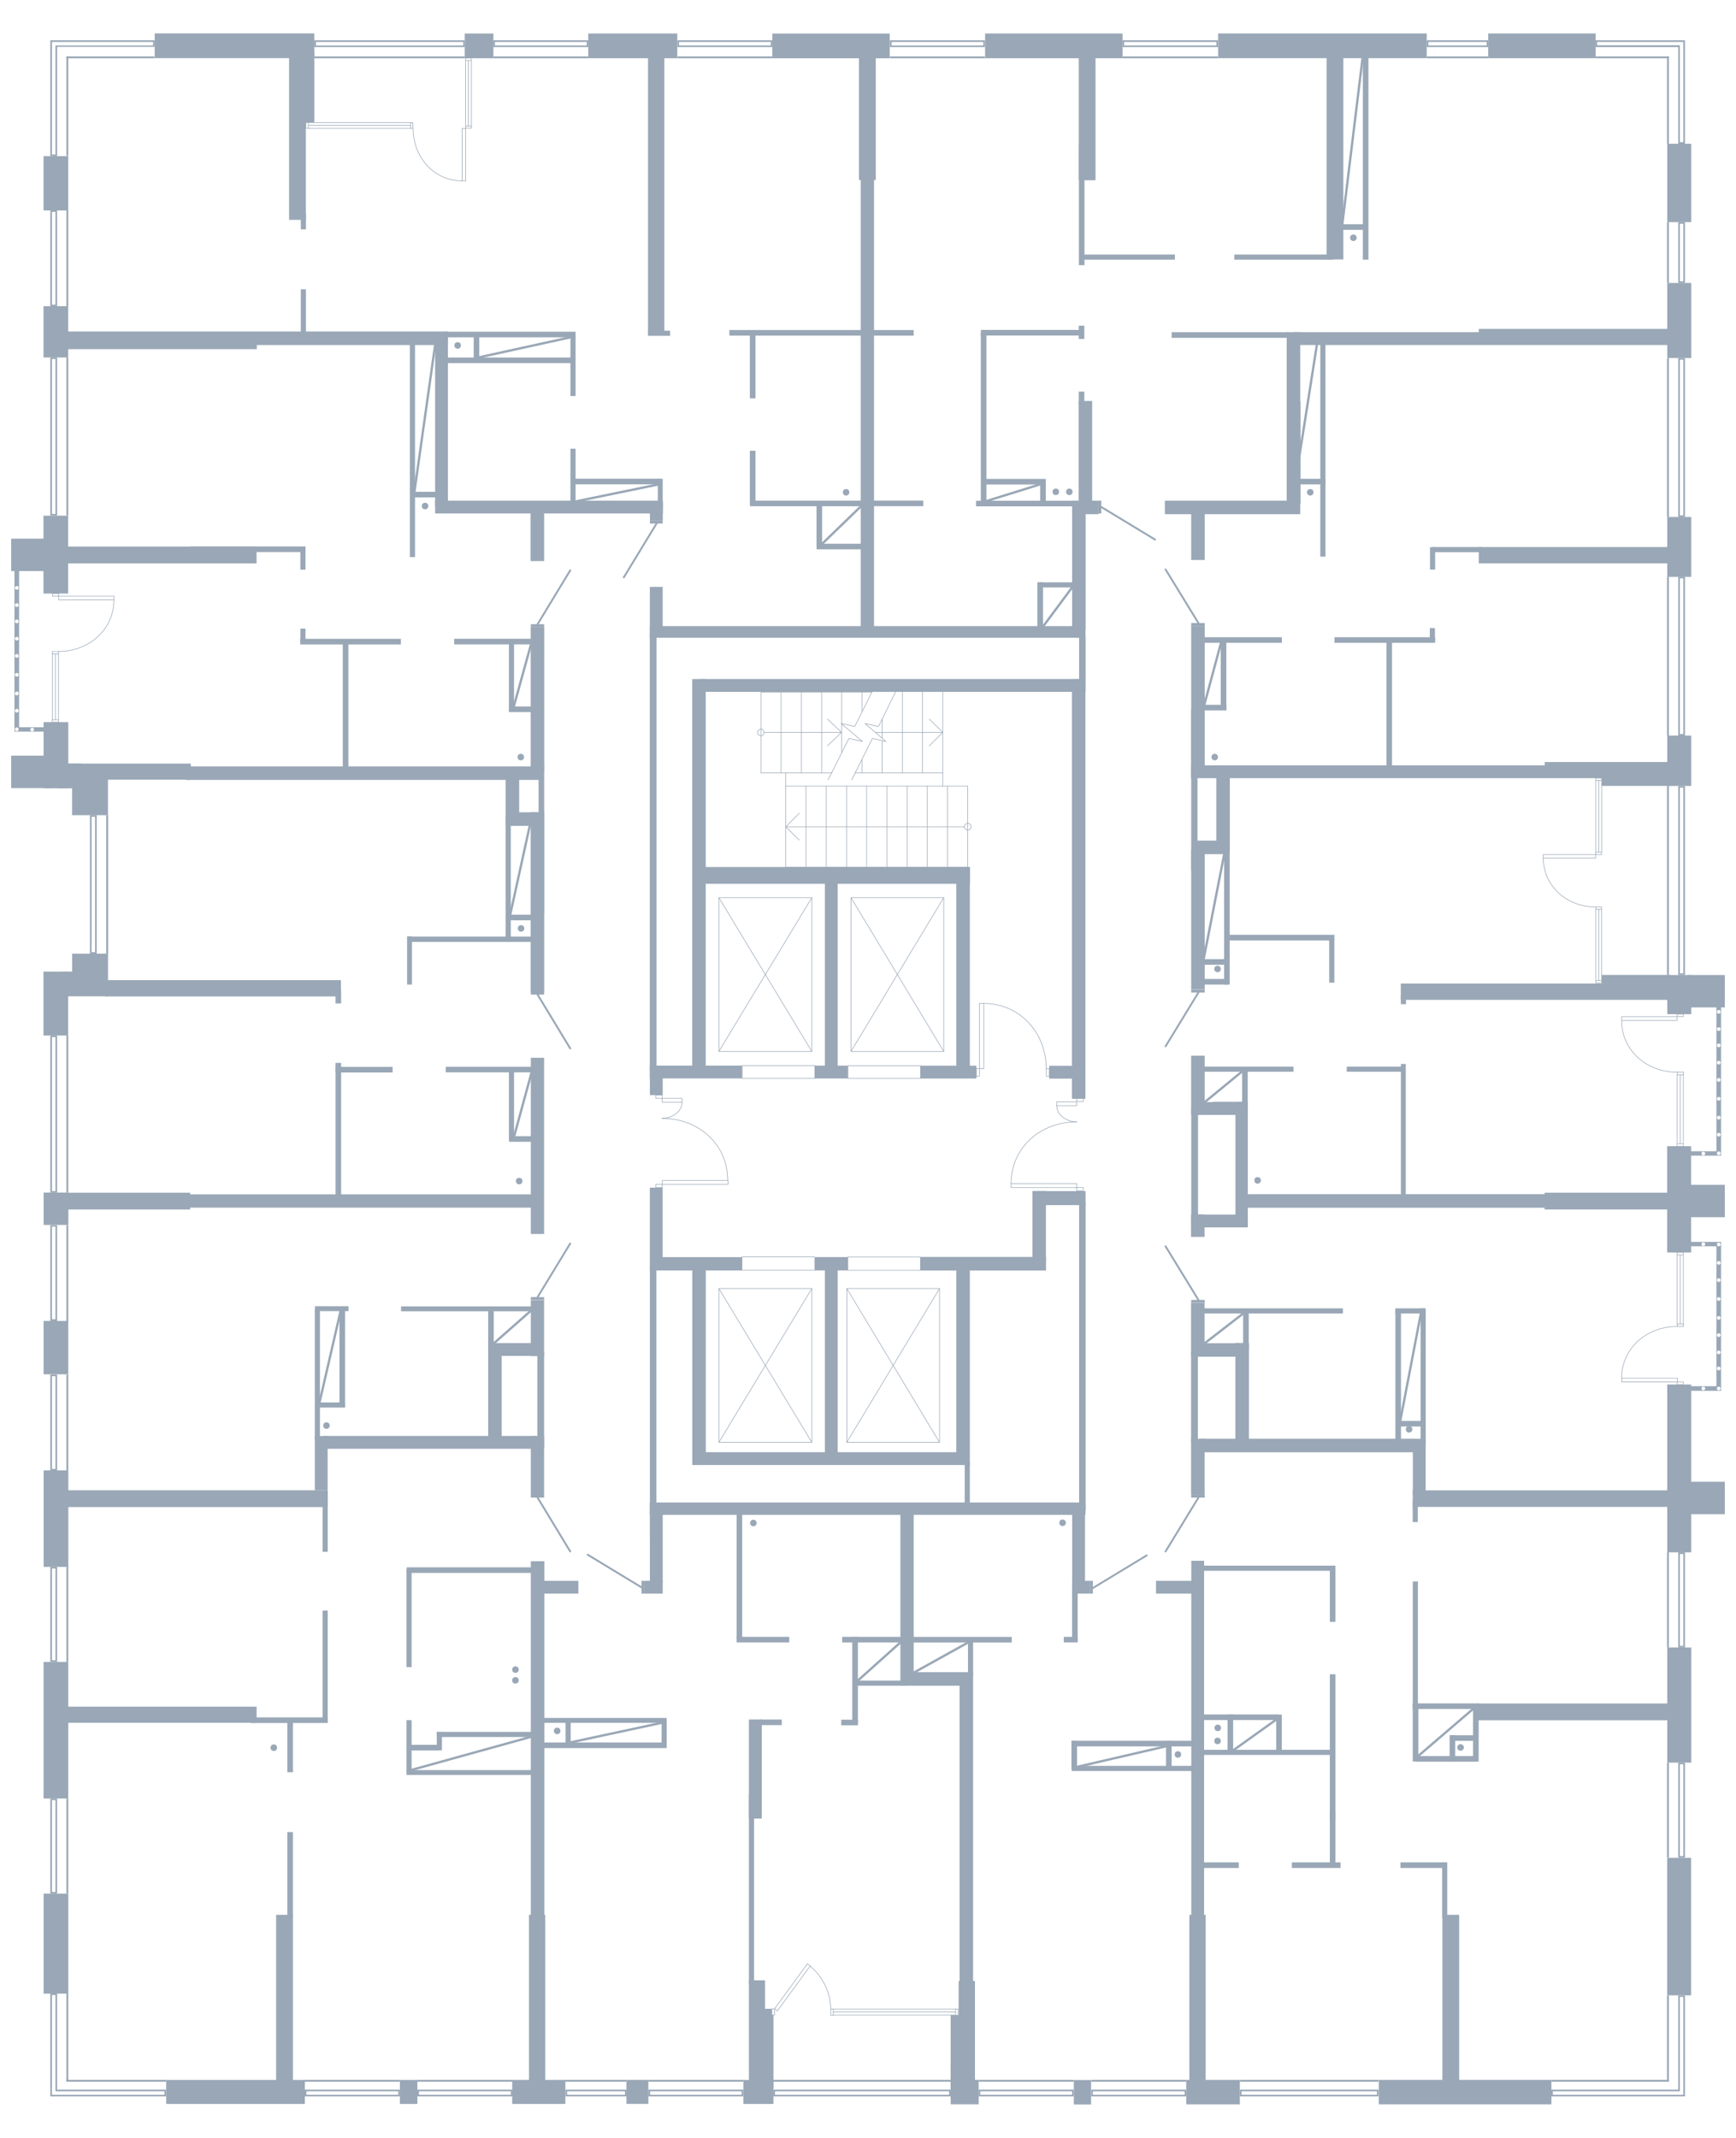 <?xml version="1.0" encoding="utf-8"?>
<!-- Generator: Adobe Illustrator 21.1.0, SVG Export Plug-In . SVG Version: 6.00 Build 0)  -->
<svg version="1.1" xmlns="http://www.w3.org/2000/svg" xmlns:xlink="http://www.w3.org/1999/xlink" x="0px" y="0px"
	 viewBox="0 0 745 917.3" style="enable-background:new 0 0 745 917.3;" xml:space="preserve">
<style type="text/css">
	.st0{fill:none;stroke:#99A7B6;stroke-width:0.25;stroke-linecap:round;stroke-linejoin:round;stroke-miterlimit:10;}
	.st1{fill-rule:evenodd;clip-rule:evenodd;fill:#99A7B6;}
	.st2{fill:none;stroke:#99A7B6;stroke-width:0.81;stroke-linecap:round;stroke-linejoin:round;stroke-miterlimit:22.926;}
	.st3{fill:#99A7B6;}
	.st4{fill:none;stroke:#99A7B6;stroke-width:0.25;stroke-miterlimit:10;}
	.st5{fill:none;stroke:#99A7B6;stroke-miterlimit:10;}
</style>
<g id="МОП">
	<g>
		<polyline class="st0" points="374.2,296.9 326.6,296.9 326.6,331.6 		"/>
		<polyline class="st0" points="337.2,331.6 337.2,372 415.3,372 		"/>
		<line class="st0" x1="404.6" y1="331.6" x2="367" y2="331.6"/>
		<line class="st0" x1="356.9" y1="331.6" x2="326.6" y2="331.6"/>
		<line class="st0" x1="337.2" y1="337.3" x2="415.3" y2="337.3"/>
		<line class="st0" x1="395.9" y1="296.9" x2="395.9" y2="331.6"/>
		<line class="st0" x1="387.3" y1="296.9" x2="387.3" y2="331.6"/>
		<line class="st0" x1="378.6" y1="308.5" x2="378.6" y2="316.7"/>
		<line class="st0" x1="378.6" y1="317.8" x2="378.6" y2="331.6"/>
		<line class="st0" x1="369.9" y1="296.9" x2="369.9" y2="305.5"/>
		<line class="st0" x1="369.9" y1="325.8" x2="369.9" y2="331.6"/>
		<line class="st0" x1="361.2" y1="296.9" x2="361.2" y2="310.4"/>
		<line class="st0" x1="361.2" y1="310.5" x2="361.2" y2="322.9"/>
		<line class="st0" x1="352.6" y1="296.9" x2="352.6" y2="331.6"/>
		<line class="st0" x1="343.9" y1="296.9" x2="343.9" y2="331.6"/>
		<line class="st0" x1="335.2" y1="296.9" x2="335.2" y2="331.6"/>
		<line class="st0" x1="406.6" y1="372" x2="406.6" y2="337.3"/>
		<line class="st0" x1="397.9" y1="372" x2="397.9" y2="337.3"/>
		<line class="st0" x1="389.3" y1="372" x2="389.3" y2="337.3"/>
		<line class="st0" x1="380.6" y1="372" x2="380.6" y2="337.3"/>
		<line class="st0" x1="371.9" y1="372" x2="371.9" y2="337.3"/>
		<line class="st0" x1="363.3" y1="372" x2="363.3" y2="337.3"/>
		<line class="st0" x1="354.6" y1="372" x2="354.6" y2="337.3"/>
		<line class="st0" x1="345.9" y1="372" x2="345.9" y2="337.3"/>
		<line class="st0" x1="413.8" y1="354.7" x2="337.2" y2="354.7"/>
		<polyline class="st0" points="343,348.9 337.2,354.7 343,360.4 		"/>
		<polyline class="st0" points="415.3,356.1 414.8,356 414.3,355.7 414,355.2 413.8,354.7 414,354.1 414.3,353.6 414.8,353.3 
			415.3,353.2 415.9,353.3 416.3,353.6 416.7,354.1 416.8,354.7 416.7,355.2 416.3,355.7 415.9,356 415.3,356.1 		"/>
		<line class="st0" x1="328" y1="314.2" x2="361.1" y2="314.2"/>
		<line class="st0" x1="375.7" y1="314.2" x2="404.6" y2="314.2"/>
		<polyline class="st0" points="398.8,320 404.6,314.2 398.8,308.5 		"/>
		<polyline class="st0" points="326.6,315.7 326,315.6 325.5,315.3 325.2,314.8 325.1,314.2 325.2,313.7 325.5,313.2 326,312.9 
			326.6,312.8 327.1,312.9 327.5,313.2 327.8,313.7 328,314.2 327.8,314.8 327.5,315.3 327.1,315.6 326.6,315.7 		"/>
		<polyline class="st0" points="365.5,334.6 367,331.6 374.4,316.8 380.2,318.1 371.2,310.4 377,311.7 384.3,296.9 385.9,293.8 		
			"/>
		<polyline class="st0" points="355.3,334.6 356.9,331.6 364.3,316.8 370.1,318.1 361,310.4 366.8,311.7 374.2,296.9 375.8,293.8 		
			"/>
		<polyline class="st0" points="355.1,320 361.1,314.2 355.1,308.5 		"/>
		<line class="st0" x1="404.6" y1="296.9" x2="404.6" y2="337.3"/>
		<line class="st0" x1="415.3" y1="372" x2="415.3" y2="337.3"/>
	</g>
	<g>
		<path class="st0" d="M462.1,481.3c-15.5,0-28.2,10.9-28.2,26.6"/>
		<path class="st0" d="M453.5,474.4c0,4.2,4.5,6.9,8.6,6.9"/>
		<rect x="433.9" y="507.8" class="st0" width="28.2" height="1.7"/>
		<rect x="453.5" y="472.7" class="st0" width="8.5" height="1.7"/>
		<rect x="462.1" y="509.5" class="st0" width="2.8" height="1.4"/>
		<rect x="462.1" y="471.2" class="st0" width="2.8" height="1.4"/>
	</g>
	<g>
		<path class="st0" d="M284.1,479.8c15.5,0,28.2,10.9,28.2,26.6"/>
		<path class="st0" d="M292.7,472.9c0,4.2-4.5,6.9-8.6,6.9"/>
		<rect x="284.2" y="506.4" class="st0" width="28.2" height="1.7"/>
		<rect x="284.2" y="471.2" class="st0" width="8.5" height="1.7"/>
		<rect x="281.4" y="508.1" class="st0" width="2.8" height="1.4"/>
		<rect x="281.4" y="469.8" class="st0" width="2.8" height="1.4"/>
	</g>
	<g>
		<path class="st0" d="M449,458.5c0-15.4-11.3-28-26.8-28"/>
		<rect x="419" y="458.5" class="st0" width="1.3" height="3.2"/>
		<rect x="449" y="458.5" class="st0" width="1.3" height="3.2"/>
		<rect x="420.3" y="430.5" class="st0" width="1.9" height="28"/>
	</g>
	<polyline class="st0" points="403.2,618.8 363.4,618.8 363.4,552.8 403.2,552.8 403.2,618.8 	"/>
	<line class="st0" x1="403.2" y1="618.8" x2="363.4" y2="552.8"/>
	<line class="st0" x1="363.4" y1="618.8" x2="403.2" y2="552.8"/>
	<polyline class="st0" points="348.4,618.8 308.5,618.8 308.5,552.8 348.4,552.8 348.4,618.8 	"/>
	<line class="st0" x1="348.4" y1="618.8" x2="308.5" y2="552.8"/>
	<line class="st0" x1="308.5" y1="618.8" x2="348.4" y2="552.8"/>
	<polyline class="st0" points="348.4,451.1 308.5,451.1 308.5,385.1 348.4,385.1 348.4,451.1 	"/>
	<line class="st0" x1="348.4" y1="451.1" x2="308.5" y2="385.1"/>
	<line class="st0" x1="308.5" y1="451.1" x2="348.4" y2="385.1"/>
	<polyline class="st0" points="405,451.1 365.2,451.1 365.2,385.1 405,385.1 405,451.1 	"/>
	<line class="st0" x1="405" y1="451.1" x2="365.2" y2="385.1"/>
	<line class="st0" x1="365.2" y1="451.1" x2="405" y2="385.1"/>
	
		<rect x="376.6" y="526.6" transform="matrix(-3.321894e-11 1 -1 -3.321894e-11 921.6 162.702)" class="st0" width="5.7" height="31.2"/>
	
		<rect x="331.2" y="526.6" transform="matrix(-3.448460e-11 1 -1 -3.448460e-11 876.24 208.062)" class="st0" width="5.7" height="31.2"/>
	
		<rect x="331.3" y="444.3" transform="matrix(-3.612062e-11 1 -1 -3.612062e-11 794.035 125.857)" class="st0" width="5.5" height="31.2"/>
	
		<rect x="376.7" y="444.3" transform="matrix(-3.612062e-11 1 -1 -3.612062e-11 839.395 80.497)" class="st0" width="5.5" height="31.2"/>
</g>
<g id="Двери">
	<g>
		<rect x="467.8" y="678.2" class="st1" width="1.2" height="5.5"/>
		<line class="st2" x1="469" y1="681.3" x2="492.1" y2="667.3"/>
	</g>
	<g>
		<rect x="511.2" y="641.3" class="st1" width="5.8" height="1.2"/>
		<line class="st2" x1="514.3" y1="642.5" x2="500.2" y2="665.6"/>
	</g>
	<g>
		<rect x="511.2" y="557.7" class="st1" width="5.8" height="1.2"/>
		<line class="st2" x1="514.3" y1="557.7" x2="500.2" y2="534.7"/>
	</g>
	<g>
		<rect x="511.2" y="267.3" class="st1" width="5.8" height="1.2"/>
		<line class="st2" x1="514.3" y1="267.3" x2="500.2" y2="244.3"/>
	</g>
	<g>
		<rect x="471.4" y="214.8" class="st1" width="1.2" height="5.5"/>
		<line class="st2" x1="472.6" y1="217.5" x2="495.7" y2="231.5"/>
	</g>
	<g>
		<rect x="278.9" y="223.4" class="st1" width="5.5" height="1.2"/>
		<line class="st2" x1="281.7" y1="224.7" x2="267.7" y2="247.7"/>
	</g>
	<g>
		<rect x="227.8" y="267.8" class="st1" width="5.7" height="1.2"/>
		<line class="st2" x1="230.7" y1="267.8" x2="244.7" y2="244.7"/>
	</g>
	<g>
		<rect x="227.8" y="425.5" class="st1" width="5.7" height="1.2"/>
		<line class="st2" x1="230.7" y1="426.7" x2="244.7" y2="449.8"/>
	</g>
	<g>
		<rect x="227.8" y="556.5" class="st1" width="5.7" height="1.2"/>
		<line class="st2" x1="230.7" y1="556.5" x2="244.7" y2="533.5"/>
	</g>
	<g>
		<rect x="227.8" y="641.3" class="st1" width="5.7" height="1.2"/>
		<line class="st2" x1="230.7" y1="642.5" x2="244.7" y2="665.6"/>
	</g>
	<g>
		<rect x="275.3" y="678.2" class="st1" width="1.2" height="5.5"/>
		<line class="st2" x1="275.3" y1="681" x2="252.2" y2="667"/>
	</g>
	<g>
		<rect x="511.2" y="424.6" class="st1" width="5.8" height="1.2"/>
		<line class="st2" x1="514.3" y1="425.8" x2="500.2" y2="448.9"/>
	</g>
</g>
<g id="Окна">
	<g>
		<g>
			<path class="st3" d="M722.4,756.9v39.4h-1.5v-39.4H722.4 M723.1,756.2h-2.9V797h2.9V756.2L723.1,756.2z"/>
		</g>
		<g>
			<rect x="715.4" y="756.2" class="st3" width="0.8" height="40.8"/>
		</g>
	</g>
	<g>
		<g>
			<path class="st3" d="M722.4,666.7v39.4h-1.5v-39.4H722.4 M723.1,666h-2.9v40.8h2.9V666L723.1,666z"/>
		</g>
		<g>
			<rect x="715.4" y="666" class="st3" width="0.8" height="40.8"/>
		</g>
	</g>
	<g>
		<g>
			<path class="st3" d="M722.4,337.9v79.7h-1.5v-79.7H722.4 M723.1,337.2h-2.9v81.1h2.9V337.2L723.1,337.2z"/>
		</g>
		<g>
			<rect x="715.4" y="337.2" class="st3" width="0.8" height="81.1"/>
		</g>
	</g>
	<g>
		<g>
			<path class="st3" d="M722.4,248.1v66.8h-1.5v-66.8H722.4 M723.1,247.4h-2.9v68.2h2.9V247.4L723.1,247.4z"/>
		</g>
		<g>
			<rect x="715.4" y="247.4" class="st3" width="0.8" height="68.2"/>
		</g>
	</g>
	<g>
		<g>
			<path class="st3" d="M722.4,154.3v66.8h-1.5v-66.8H722.4 M723.1,153.6h-2.9v68.2h2.9V153.6L723.1,153.6z"/>
		</g>
		<g>
			<rect x="715.4" y="153.6" class="st3" width="0.8" height="68.2"/>
		</g>
	</g>
	<g>
		<g>
			<path class="st3" d="M722.4,96v24.7h-1.5V96H722.4 M723.1,95.3h-2.9v26.1h2.9V95.3L723.1,95.3z"/>
		</g>
		<g>
			<rect x="715.4" y="95.3" class="st3" width="0.8" height="26.1"/>
		</g>
	</g>
	<g>
		<rect x="715.4" y="24.2" class="st3" width="0.8" height="37.5"/>
	</g>
	<g>
		<rect x="715.4" y="856.1" class="st3" width="0.8" height="37"/>
	</g>
	<g>
		<g>
			<path class="st3" d="M40.8,350.4v58.1h-1.5v-58.1H40.8 M41.5,349.7h-2.9v59.5h2.9V349.7L41.5,349.7z"/>
		</g>
		<g>
			<rect x="45.6" y="349.7" class="st3" width="0.8" height="59.5"/>
		</g>
	</g>
	<g>
		<g>
			<path class="st3" d="M23.8,154v66.5h-1.5V154H23.8 M24.5,153.3h-2.9v67.9h2.9V153.3L24.5,153.3z"/>
		</g>
		<g>
			<rect x="28.5" y="153.3" class="st3" width="0.8" height="67.9"/>
		</g>
	</g>
	<g>
		<g>
			<path class="st3" d="M23.8,772.3v39.4h-1.5v-39.4H23.8 M24.5,771.6h-2.9v40.8h2.9V771.6L24.5,771.6z"/>
		</g>
		<g>
			<rect x="28.5" y="771.6" class="st3" width="0.8" height="40.8"/>
		</g>
	</g>
	<g>
		<g>
			<path class="st3" d="M23.8,672.9v39.4h-1.5v-39.4H23.8 M24.5,672.2h-2.9V713h2.9V672.2L24.5,672.2z"/>
		</g>
		<g>
			<rect x="28.5" y="672.2" class="st3" width="0.8" height="40.8"/>
		</g>
	</g>
	<g>
		<g>
			<path class="st3" d="M23.8,590.4v39.8h-1.5v-39.8H23.8 M24.5,589.7h-2.9v41.2h2.9V589.7L24.5,589.7z"/>
		</g>
		<g>
			<rect x="28.5" y="589.7" class="st3" width="0.8" height="41.2"/>
		</g>
	</g>
	<g>
		<g>
			<path class="st3" d="M23.8,526.3V566h-1.5v-39.8H23.8 M24.5,525.6h-2.9v41.2h2.9V525.6L24.5,525.6z"/>
		</g>
		<g>
			<rect x="28.5" y="525.6" class="st3" width="0.8" height="41.2"/>
		</g>
	</g>
	<g>
		<g>
			<path class="st3" d="M23.8,444.9V511h-1.5v-66.1H23.8 M24.5,444.2h-2.9v67.4h2.9V444.2L24.5,444.2z"/>
		</g>
		<g>
			<rect x="28.5" y="444.2" class="st3" width="0.8" height="67.4"/>
		</g>
	</g>
	<g>
		<g>
			<path class="st3" d="M23.8,90.9v39.8h-1.5V90.9H23.8 M24.5,90.2h-2.9v41.2h2.9V90.2L24.5,90.2z"/>
		</g>
		<g>
			<rect x="28.5" y="90.2" class="st3" width="0.8" height="41.2"/>
		</g>
	</g>
	<g>
		<g>
			<path class="st3" d="M638,18v1.5l-25,0V18L638,18 M638.7,17.3l-26.4,0v2.9l26.4,0V17.3L638.7,17.3z"/>
		</g>
		<g>
			<rect x="612.3" y="24.2" class="st3" width="26.4" height="0.8"/>
		</g>
	</g>
	<g>
		<g>
			<path class="st3" d="M522,18v1.5l-39.6,0V18L522,18 M522.7,17.3l-41,0v2.9l41,0V17.3L522.7,17.3z"/>
		</g>
		<g>
			<rect x="481.7" y="24.2" class="st3" width="41" height="0.8"/>
		</g>
	</g>
	<g>
		<g>
			<path class="st3" d="M422,18v1.5l-39.4,0V18L422,18 M422.7,17.3l-40.8,0v2.9l40.8,0V17.3L422.7,17.3z"/>
		</g>
		<g>
			<rect x="381.9" y="24.2" class="st3" width="40.8" height="0.8"/>
		</g>
	</g>
	<g>
		<g>
			<path class="st3" d="M330.8,18v1.5l-39.4,0V18L330.8,18 M331.5,17.3l-40.8,0v2.9l40.8,0V17.3L331.5,17.3z"/>
		</g>
		<g>
			<rect x="290.7" y="24.2" class="st3" width="40.8" height="0.8"/>
		</g>
	</g>
	<g>
		<g>
			<path class="st3" d="M251.8,18v1.5l-39.4,0V18L251.8,18 M252.5,17.3l-40.8,0v2.9l40.8,0V17.3L252.5,17.3z"/>
		</g>
		<g>
			<rect x="211.7" y="24.2" class="st3" width="40.8" height="0.8"/>
		</g>
	</g>
	<g>
		<g>
			<rect x="28.5" y="24.2" class="st3" width="0.8" height="42.7"/>
		</g>
		<g>
			<path class="st3" d="M65.7,18v1.5H24.5h-0.7v0.7v46.1h-1.5l0-48.3H65.7 M66.4,17.3H21.6v0h0v49.7h2.9V20.1h41.9V17.3L66.4,17.3z"
				/>
		</g>
		<g>
			<rect x="28.5" y="24.2" class="st3" width="37.8" height="0.8"/>
		</g>
	</g>
	<g>
		<g>
			<path class="st3" d="M198.8,18v1.5l-63.2,0V18L198.8,18 M199.4,17.3l-64.6,0v2.9l64.6,0V17.3L199.4,17.3z"/>
		</g>
		<g>
			<rect x="134.9" y="24.2" class="st3" width="64.6" height="0.8"/>
		</g>
	</g>
	<g>
		<path class="st3" d="M722.4,18v43h-1.5V20.1v-0.7h-0.7h-34.8V18H722.4 M723.1,17.3h-38.4v2.9h35.5v41.5h2.9L723.1,17.3L723.1,17.3
			L723.1,17.3L723.1,17.3z"/>
	</g>
	<g>
		<rect x="684.7" y="24.2" class="st3" width="31.5" height="0.8"/>
	</g>
	<g>
		<g>
			<path class="st3" d="M590.9,897.2v1.5h-58.1v-1.5H590.9 M591.6,896.5h-59.5v2.9h59.5V896.5L591.6,896.5z"/>
		</g>
		<g>
			<rect x="532.1" y="892.3" class="st3" width="59.5" height="0.8"/>
		</g>
	</g>
	<g>
		<g>
			<path class="st3" d="M460.1,897.2v1.5h-39.4v-1.5H460.1 M460.8,896.5H420v2.9h40.8V896.5L460.8,896.5z"/>
		</g>
		<g>
			<rect x="420" y="892.3" class="st3" width="40.8" height="0.8"/>
		</g>
	</g>
	<g>
		<g>
			<path class="st3" d="M508.4,897.2v1.5H469v-1.5H508.4 M509.1,896.5h-40.8v2.9h40.8V896.5L509.1,896.5z"/>
		</g>
		<g>
			<rect x="468.3" y="892.3" class="st3" width="40.8" height="0.8"/>
		</g>
	</g>
	<g>
		<g>
			<path class="st3" d="M268.2,897.2v1.5h-24.8v-1.5H268.2 M268.9,896.5h-26.2v2.9h26.2V896.5L268.9,896.5z"/>
		</g>
		<g>
			<rect x="242.6" y="892.3" class="st3" width="26.2" height="0.8"/>
		</g>
	</g>
	<g>
		<g>
			<path class="st3" d="M318.3,897.2v1.5H279v-1.5H318.3 M319,896.5h-40.7v2.9H319V896.5L319,896.5z"/>
		</g>
		<g>
			<rect x="278.3" y="892.3" class="st3" width="40.7" height="0.8"/>
		</g>
	</g>
	<g>
		<g>
			<path class="st3" d="M170.9,897.2v1.5h-39.4v-1.5H170.9 M171.6,896.5h-40.8v2.9h40.8V896.5L171.6,896.5z"/>
		</g>
		<g>
			<rect x="130.8" y="892.3" class="st3" width="40.8" height="0.8"/>
		</g>
	</g>
	<g>
		<g>
			<path class="st3" d="M219.2,897.2v1.5h-39.4v-1.5H219.2 M219.9,896.5h-40.8v2.9h40.8V896.5L219.9,896.5z"/>
		</g>
		<g>
			<rect x="179.1" y="892.3" class="st3" width="40.8" height="0.8"/>
		</g>
	</g>
	<g>
		<g>
			<path class="st3" d="M407.3,897.2v1.5h-74.7v-1.5H407.3 M408,896.5h-76.1v2.9H408V896.5L408,896.5z"/>
		</g>
		<g>
			<rect x="331.9" y="892.3" class="st3" width="76.1" height="0.8"/>
		</g>
	</g>
	<g>
		<g>
			<rect x="28.5" y="855.2" class="st3" width="0.8" height="37.8"/>
		</g>
		<g>
			<path class="st3" d="M23.8,855.9v40.6v0.7h0.7l46.1,0v1.5l-48.3,0l0-2.2v-40.6H23.8 M24.5,855.2h-2.9v41.3h0v2.9l49.7,0v-2.9
				l-46.8,0V855.2L24.5,855.2z"/>
		</g>
		<g>
			<rect x="28.5" y="892.3" class="st3" width="42.8" height="0.8"/>
		</g>
	</g>
	<g>
		<path class="st3" d="M722.4,856.8l0,41.9h-2.2h-53.8v-1.5h53.8h0.7v-0.7v-39.8H722.4 M723.1,856.1h-2.9v40.4h-54.5v2.9h54.5h2.9h0
			V856.1L723.1,856.1z"/>
	</g>
	<g>
		<rect x="665.8" y="892.3" class="st3" width="50.4" height="0.8"/>
	</g>
	<g>
		
			<rect x="685.6" y="333" transform="matrix(1.078699e-11 -1 1 1.078699e-11 351.815 1020.378)" class="st4" width="1" height="2.5"/>
		<line class="st4" x1="687.4" y1="334.8" x2="687.4" y2="365.6"/>
		<line class="st4" x1="686.1" y1="365.6" x2="686.1" y2="334.8"/>
		<line class="st4" x1="684.8" y1="365.6" x2="684.8" y2="334.8"/>
		
			<rect x="685.6" y="419.9" transform="matrix(-3.955255e-11 1 -1 -3.955255e-11 1107.237 -264.918)" class="st4" width="1" height="2.5"/>
		<line class="st4" x1="687.3" y1="420.7" x2="687.3" y2="390.1"/>
		<line class="st4" x1="686.1" y1="390.1" x2="686.1" y2="420.7"/>
		<line class="st4" x1="684.8" y1="390.1" x2="684.8" y2="420.7"/>
		<path class="st4" d="M684.8,389.1c-12.4,0-22.5-8.9-22.5-21.1"/>
		
			<rect x="685.6" y="388.4" transform="matrix(-5.932848e-11 -1 1 -5.932848e-11 296.442 1075.714)" class="st4" width="1" height="2.5"/>
		
			<rect x="685.6" y="364.8" transform="matrix(-5.033923e-11 -1 1 -5.033923e-11 319.998 1052.195)" class="st4" width="1" height="2.5"/>
		
			<rect x="672.8" y="356.1" transform="matrix(-9.512853e-11 1 -1 -9.512853e-11 1040.885 -306.202)" class="st4" width="1.5" height="22.5"/>
	</g>
	<g>
		
			<rect x="200.5" y="53.3" transform="matrix(-3.056329e-11 1 -1 -3.056329e-11 255.626 -146.472)" class="st4" width="1" height="2.5"/>
		
			<rect x="200.5" y="24.2" transform="matrix(-3.056329e-11 1 -1 -3.056329e-11 226.511 -175.588)" class="st4" width="1" height="2.5"/>
		<line class="st4" x1="202.3" y1="54.1" x2="202.3" y2="26"/>
		<line class="st4" x1="201" y1="26" x2="201" y2="54.1"/>
		<line class="st4" x1="199.8" y1="26" x2="199.8" y2="54.1"/>
		
			<rect x="131.2" y="52.6" transform="matrix(-1 -1.224647e-16 1.224647e-16 -1 263.509 107.669)" class="st4" width="1" height="2.5"/>
		<line class="st4" x1="132.3" y1="52.6" x2="176.2" y2="52.6"/>
		<line class="st4" x1="176.2" y1="53.8" x2="132.3" y2="53.8"/>
		<line class="st4" x1="176.2" y1="55.1" x2="132.3" y2="55.1"/>
		<path class="st4" d="M177.3,55.1c0,12.4,8.9,22.5,21.1,22.5"/>
		<rect x="176.2" y="52.6" class="st4" width="1" height="2.5"/>
		
			<rect x="198.3" y="55.1" transform="matrix(-1 5.435906e-11 -5.435906e-11 -1 398.092 132.738)" class="st4" width="1.5" height="22.5"/>
	</g>
	<g>
		
			<rect x="23.3" y="308" transform="matrix(-9.367802e-12 1 -1 -9.367802e-12 333.093 285.491)" class="st4" width="1.1" height="2.7"/>
		<line class="st4" x1="22.5" y1="308.8" x2="22.5" y2="280.5"/>
		<line class="st4" x1="23.8" y1="280.5" x2="23.8" y2="308.8"/>
		<line class="st4" x1="25.1" y1="280.5" x2="25.1" y2="308.8"/>
		<path class="st4" d="M25.1,279.5c13.1,0,23.8-9.4,23.8-22.2"/>
		
			<rect x="23.3" y="253.8" transform="matrix(5.620552e-11 1 -1 5.620552e-11 278.981 231.339)" class="st4" width="1.1" height="2.7"/>
		
			<rect x="23.3" y="278.7" transform="matrix(4.683879e-11 1 -1 4.683879e-11 303.806 256.204)" class="st4" width="1.1" height="2.7"/>
		
			<rect x="36.3" y="244.6" transform="matrix(5.793569e-11 1 -1 5.793569e-11 293.522 219.42)" class="st4" width="1.6" height="23.8"/>
	</g>
	<g>
		
			<rect x="720.6" y="536.5" transform="matrix(1.021944e-11 -1 1 1.021944e-11 183.207 1258.964)" class="st4" width="1.1" height="2.7"/>
		<line class="st4" x1="722.4" y1="538.4" x2="722.4" y2="568.1"/>
		<line class="st4" x1="721.1" y1="568.1" x2="721.1" y2="538.4"/>
		<line class="st4" x1="719.7" y1="568.1" x2="719.7" y2="538.4"/>
		<path class="st4" d="M719.7,569.1c-13.1,0-23.8,9.4-23.8,22.2"/>
		
			<rect x="720.5" y="592.1" transform="matrix(-5.620564e-11 -1 1 -5.620564e-11 127.614 1314.518)" class="st4" width="1.1" height="2.7"/>
		
			<rect x="720.6" y="567.3" transform="matrix(-4.768979e-11 -1 1 -4.768979e-11 152.479 1289.693)" class="st4" width="1.1" height="2.7"/>
		
			<rect x="707.1" y="580.3" transform="matrix(-5.852113e-11 -1 1 -5.852113e-11 115.695 1299.976)" class="st4" width="1.6" height="23.8"/>
	</g>
	<g>
		
			<rect x="720.6" y="489.9" transform="matrix(-3.747066e-11 1 -1 -3.747066e-11 1212.299 -229.872)" class="st4" width="1.1" height="2.7"/>
		<line class="st4" x1="722.4" y1="490.7" x2="722.4" y2="461"/>
		<line class="st4" x1="721.1" y1="461" x2="721.1" y2="490.7"/>
		<line class="st4" x1="719.7" y1="461" x2="719.7" y2="490.7"/>
		<path class="st4" d="M719.7,460c-13.1,0-23.8-9.4-23.8-22.2"/>
		
			<rect x="720.5" y="434.3" transform="matrix(-1.038957e-10 1 -1 -1.038957e-10 1156.706 -285.426)" class="st4" width="1.1" height="2.7"/>
		
			<rect x="720.6" y="459.1" transform="matrix(-9.367636e-11 1 -1 -9.367636e-11 1181.57 -260.601)" class="st4" width="1.1" height="2.7"/>
		
			<rect x="707.1" y="425.1" transform="matrix(-1.029969e-10 1 -1 -1.029969e-10 1144.786 -270.885)" class="st4" width="1.6" height="23.8"/>
	</g>
	<g>
		<rect x="410.1" y="861.9" class="st0" width="1.1" height="2.7"/>
		<line class="st0" x1="410.1" y1="864.5" x2="357.6" y2="864.5"/>
		<line class="st0" x1="357.6" y1="863.2" x2="410.1" y2="863.2"/>
		<line class="st0" x1="357.6" y1="861.9" x2="410.1" y2="861.9"/>
		<path class="st0" d="M356.5,861.9c0-7.3-3.7-14.1-8.8-18.4"/>
		<rect x="331.3" y="861.8" class="st0" width="1.1" height="2.7"/>
		<rect x="356.5" y="861.9" class="st0" width="1.1" height="2.7"/>
		<polygon class="st0" points="333.6,862.7 332.4,861.8 346.5,842.5 347.7,843.4 		"/>
	</g>
</g>
<g id="Стены">
	
		<rect x="478.2" y="853.8" transform="matrix(-1.836970e-16 1 -1 -1.836970e-16 1371.208 343.306)" class="st3" width="71.5" height="7"/>
	
		<rect x="405.1" y="888" transform="matrix(-1.836970e-16 1 -1 -1.836970e-16 1305.584 479.998)" class="st3" width="15.4" height="9.6"/>
	
		<rect x="398.6" y="873.9" transform="matrix(-1.836970e-16 1 -1 -1.836970e-16 1291.486 465.899)" class="st3" width="28.4" height="9.6"/>
	
		<rect x="408.7" y="891.6" transform="matrix(-1.836970e-16 1 -1 -1.836970e-16 1311.599 483.592)" class="st3" width="10.5" height="12"/>
	
		<rect x="515.3" y="886.1" transform="matrix(-1.836970e-16 1 -1 -1.836970e-16 1418.176 377.016)" class="st3" width="10.5" height="23"/>
	
		<rect x="459.3" y="893.9" transform="matrix(-1.836970e-16 1 -1 -1.836970e-16 1362.132 433.059)" class="st3" width="10.5" height="7.4"/>
	
		<rect x="623.4" y="860.5" transform="matrix(-1.836970e-16 1 -1 -1.836970e-16 1526.288 268.903)" class="st3" width="10.5" height="74.1"/>
	
		<rect x="226.1" y="886.1" transform="matrix(-1.836970e-16 1 -1 -1.836970e-16 1128.725 666.22)" class="st3" width="10.3" height="22.8"/>
	
		<rect x="95.9" y="867.7" transform="matrix(-1.836970e-16 1 -1 -1.836970e-16 998.522 796.424)" class="st3" width="10.3" height="59.5"/>
	
		<rect x="320.3" y="891" transform="matrix(-1.836970e-16 1 -1 -1.836970e-16 1222.911 572.034)" class="st3" width="10.3" height="12.9"/>
	
		<rect x="268.4" y="892.8" transform="matrix(-1.836970e-16 1 -1 -1.836970e-16 1171.045 623.9)" class="st3" width="10.3" height="9.4"/>
	
		<rect x="170.2" y="893.7" transform="matrix(-1.836970e-16 1 -1 -1.836970e-16 1072.815 722.13)" class="st3" width="10.3" height="7.5"/>
	
		<rect x="312.5" y="876.4" transform="matrix(-1.836970e-16 1 -1 -1.836970e-16 1208.329 551.937)" class="st3" width="31.3" height="7.4"/>
	
		<rect x="30.4" y="409.7" transform="matrix(-1.836970e-16 1 -1 -1.836970e-16 456.056 378.758)" class="st3" width="16.5" height="15.4"/>
	
		<rect x="29.2" y="332.5" transform="matrix(-1.836970e-16 1 -1 -1.836970e-16 378.832 301.534)" class="st3" width="19" height="15.4"/>
	
		<rect x="10.3" y="425.3" transform="matrix(-1.836970e-16 1 -1 -1.836970e-16 454.551 406.547)" class="st3" width="27.4" height="10.6"/>
	
		<rect x="31.1" y="412.6" transform="matrix(-1.836970e-16 1 -1 -1.836970e-16 458.578 385.735)" class="st3" width="10.6" height="19.1"/>
	
		<rect x="17" y="513.3" transform="matrix(-1.836970e-16 1 -1 -1.836970e-16 542.631 494.627)" class="st3" width="13.9" height="10.6"/>
	
		<rect x="12.5" y="572.9" transform="matrix(-1.836970e-16 1 -1 -1.836970e-16 602.208 554.204)" class="st3" width="22.9" height="10.6"/>
	
		<rect x="3.3" y="646.2" transform="matrix(-1.836970e-16 1 -1 -1.836970e-16 675.53 627.526)" class="st3" width="41.4" height="10.6"/>
	
		<rect x="-5.3" y="737" transform="matrix(-1.836970e-16 1 -1 -1.836970e-16 766.297 718.293)" class="st3" width="58.6" height="10.6"/>
	
		<rect x="2.6" y="828.5" transform="matrix(-1.836970e-16 1 -1 -1.836970e-16 857.821 809.816)" class="st3" width="42.9" height="10.6"/>
	
		<rect x="95.3" y="-14.6" transform="matrix(-1.836970e-16 1 -1 -1.836970e-16 120.288 -80.951)" class="st3" width="10.6" height="68.5"/>
	
		<rect x="115.4" y="33.1" transform="matrix(-1.836970e-16 1 -1 -1.836970e-16 167.985 -92.887)" class="st3" width="30" height="8.9"/>
	
		<rect x="200.3" y="13.5" transform="matrix(-1.836970e-16 1 -1 -1.836970e-16 225.244 -185.907)" class="st3" width="10.6" height="12.3"/>
	
		<rect x="266.3" y="0.6" transform="matrix(-1.836970e-16 1 -1 -1.836970e-16 291.252 -251.914)" class="st3" width="10.6" height="38.2"/>
	
		<rect x="351.4" y="-5.5" transform="matrix(-1.836970e-16 1 -1 -1.836970e-16 376.332 -336.994)" class="st3" width="10.6" height="50.4"/>
	
		<rect x="446.9" y="-9.9" transform="matrix(-1.836970e-16 1 -1 -1.836970e-16 471.852 -432.515)" class="st3" width="10.6" height="59"/>
	
		<rect x="656.4" y="-3.4" transform="matrix(-1.836970e-16 1 -1 -1.836970e-16 681.362 -642.024)" class="st3" width="10.6" height="46.1"/>
	
		<rect x="562.2" y="-25.1" transform="matrix(-1.836970e-16 1 -1 -1.836970e-16 587.173 -547.835)" class="st3" width="10.6" height="89.5"/>
	
		<rect x="691.1" y="821.4" transform="matrix(-1.836970e-16 1 -1 -1.836970e-16 1547.148 105.943)" class="st3" width="59" height="10.3"/>
	
		<rect x="695.9" y="726.3" transform="matrix(-1.836970e-16 1 -1 -1.836970e-16 1452.104 10.899)" class="st3" width="49.4" height="10.3"/>
	
		<rect x="697.8" y="509.4" transform="matrix(-1.836970e-16 1 -1 -1.836970e-16 1235.148 -206.056)" class="st3" width="45.6" height="10.3"/>
	
		<rect x="712.2" y="421.5" transform="matrix(-1.836970e-16 1 -1 -1.836970e-16 1147.31 -293.895)" class="st3" width="16.8" height="10.3"/>
	
		<rect x="709.8" y="321.2" transform="matrix(-1.836970e-16 1 -1 -1.836970e-16 1046.993 -394.212)" class="st3" width="21.6" height="10.3"/>
	
		<rect x="707.8" y="229.4" transform="matrix(-1.836970e-16 1 -1 -1.836970e-16 955.195 -486.01)" class="st3" width="25.7" height="10.3"/>
	
		<rect x="704.5" y="132.3" transform="matrix(-1.836970e-16 1 -1 -1.836970e-16 858.107 -583.097)" class="st3" width="32.2" height="10.3"/>
	
		<rect x="703.8" y="73.3" transform="matrix(-1.836970e-16 1 -1 -1.836970e-16 799.092 -642.112)" class="st3" width="33.6" height="10.3"/>
	
		<rect x="697.7" y="407.9" transform="matrix(-1.836970e-16 1 -1 -1.836970e-16 1124.931 -279.433)" class="st3" width="8.9" height="29.6"/>
	
		<rect x="697.7" y="317.9" transform="matrix(-1.836970e-16 1 -1 -1.836970e-16 1034.931 -369.433)" class="st3" width="8.9" height="29.6"/>
	
		<rect x="684.6" y="624.8" transform="matrix(-1.836970e-16 1 -1 -1.836970e-16 1350.586 -90.618)" class="st3" width="72" height="10.3"/>
	
		<rect x="7.3" y="232.7" transform="matrix(-1.836970e-16 1 -1 -1.836970e-16 261.948 213.944)" class="st3" width="33.4" height="10.6"/>
	
		<rect x="14.8" y="313.7" transform="matrix(-1.836970e-16 1 -1 -1.836970e-16 343.008 295.003)" class="st3" width="18.4" height="10.6"/>
	
		<rect x="22.1" y="324.2" transform="matrix(-1.836970e-16 1 -1 -1.836970e-16 353.483 305.478)" class="st3" width="3.8" height="10.6"/>
	
		<rect x="18.7" y="327.6" transform="matrix(-1.836970e-16 1 -1 -1.836970e-16 356.866 308.861)" class="st3" width="10.6" height="10.6"/>
	
		<rect x="24.5" y="327.6" transform="matrix(-1.836970e-16 1 -1 -1.836970e-16 362.632 303.095)" class="st3" width="10.6" height="10.6"/>
	
		<rect x="13" y="137.1" transform="matrix(-1.836970e-16 1 -1 -1.836970e-16 166.366 118.361)" class="st3" width="22" height="10.6"/>
	
		<rect x="12.4" y="73.3" transform="matrix(-1.836970e-16 1 -1 -1.836970e-16 102.588 54.583)" class="st3" width="23.3" height="10.6"/>
	<rect x="619" y="821.5" class="st3" width="7.2" height="71.5"/>
	<rect x="411.4" y="849.9" class="st3" width="7" height="48.3"/>
	<rect x="321.4" y="849.6" class="st3" width="6.9" height="48.5"/>
	<rect x="118.5" y="821.5" class="st3" width="7.2" height="73.8"/>
	<rect x="227.8" y="669.8" class="st3" width="5.8" height="228.5"/>
	<rect x="227.8" y="616.1" class="st3" width="5.7" height="25.2"/>
	<rect x="230.6" y="580.1" class="st3" width="2.9" height="41.2"/>
	<rect x="227.8" y="557.8" class="st3" width="5.7" height="24"/>
	<rect x="227.8" y="453.8" class="st3" width="5.7" height="75.6"/>
	<rect x="209.5" y="576.2" class="st3" width="20.9" height="5.5"/>
	<rect x="209.5" y="576.9" class="st3" width="5.8" height="40.2"/>
	<rect x="135.1" y="616.1" class="st3" width="5.5" height="23.3"/>
	
		<rect x="181.7" y="573" transform="matrix(-1.836970e-16 1 -1 -1.836970e-16 803.313 434.353)" class="st3" width="5.5" height="91.6"/>
	<rect x="321.4" y="737.7" class="st3" width="5.5" height="42.5"/>
	<rect x="321.4" y="769.8" class="st3" width="2.2" height="81.4"/>
	<rect x="386.4" y="648.9" class="st3" width="5.7" height="72.7"/>
	
		<rect x="64.3" y="693.4" transform="matrix(-1.836970e-16 1 -1 -1.836970e-16 803.518 667.908)" class="st3" width="6.9" height="84.7"/>
	
		<rect x="79.3" y="585.2" transform="matrix(-1.836970e-16 1 -1 -1.836970e-16 725.865 560.057)" class="st3" width="7.2" height="115.5"/>
	
		<rect x="606.2" y="617.3" transform="matrix(-1 -5.074753e-11 5.074753e-11 -1 1218.016 1258.771)" class="st3" width="5.5" height="24.2"/>
	
		<rect x="558.1" y="574.4" transform="matrix(-1.837936e-10 1 -1 -1.837936e-10 1181.138 59.152)" class="st3" width="5.8" height="91.6"/>
	
		<rect x="656.2" y="367" transform="matrix(-8.624586e-11 1 -1 -8.624586e-11 1085.046 -234.244)" class="st3" width="7" height="116.9"/>
	
		<rect x="673.7" y="195.5" transform="matrix(-6.452279e-11 1 -1 -6.452279e-11 915.405 -439.01)" class="st3" width="7" height="85.3"/>
	
		<rect x="689.5" y="300.3" transform="matrix(-4.894326e-11 1 -1 -4.894326e-11 1022.708 -362.576)" class="st3" width="6.3" height="59.5"/>
	
		<rect x="614.3" y="225.3" transform="matrix(-1.943141e-10 1 -1 -1.943141e-10 948.101 -285.955)" class="st3" width="5.5" height="211.6"/>
	
		<rect x="511.2" y="218.5" transform="matrix(-1 -2.084301e-11 2.084301e-11 -1 1028.199 458.75)" class="st3" width="5.8" height="21.7"/>
	
		<rect x="511.2" y="268.5" transform="matrix(-1 -5.905422e-11 5.905422e-11 -1 1028.199 602.244)" class="st3" width="5.8" height="65.2"/>
	
		<rect x="522" y="331.5" transform="matrix(-1 -3.126400e-11 3.126400e-11 -1 1049.768 697.12)" class="st3" width="5.8" height="34.1"/>
	
		<rect x="686.3" y="488.3" transform="matrix(-3.887931e-11 1 -1 -3.887931e-11 1205.16 -174.604)" class="st3" width="7.2" height="54"/>
	
		<rect x="659.4" y="586.2" transform="matrix(-1.595241e-10 1 -1 -1.595241e-10 1305.881 -20.01)" class="st3" width="7.1" height="113.4"/>
	
		<rect x="672.2" y="692.6" transform="matrix(-1.152023e-10 1 -1 -1.152023e-10 1410.177 58.625)" class="st3" width="7.2" height="83.7"/>
	<rect x="411.8" y="717.6" class="st3" width="5.8" height="134.4"/>
	<rect x="232.8" y="678.2" class="st3" width="15.4" height="5.5"/>
	<rect x="460.1" y="678.2" class="st3" width="7.7" height="5.5"/>
	<rect x="496.1" y="678.2" class="st3" width="16.4" height="5.5"/>
	
		<rect x="436.1" y="744.7" transform="matrix(-1.836970e-16 1 -1 -1.836970e-16 1261.439 233.502)" class="st3" width="155.8" height="5.5"/>
	
		<rect x="502.1" y="626.4" transform="matrix(-1.836970e-16 1 -1 -1.836970e-16 1143.354 115.176)" class="st3" width="24" height="5.8"/>
	
		<rect x="502.7" y="567.5" transform="matrix(-1.836970e-16 1 -1 -1.836970e-16 1084.436 56.258)" class="st3" width="22.8" height="5.8"/>
	
		<rect x="493.2" y="598.1" transform="matrix(-1.836970e-16 1 -1 -1.836970e-16 1112.152 86.855)" class="st3" width="38.9" height="2.9"/>
	
		<rect x="512" y="594.3" transform="matrix(-1.836970e-16 1 -1 -1.836970e-16 1130.273 64.177)" class="st3" width="42" height="5.8"/>
	
		<rect x="526.4" y="569.6" transform="matrix(-1.836970e-16 1 -1 -1.836970e-16 1105.494 36.044)" class="st3" width="16.7" height="2.4"/>
	
		<rect x="571.9" y="588.9" transform="matrix(-1.836970e-16 1 -1 -1.836970e-16 1190.13 -9.88)" class="st3" width="56.2" height="2.4"/>
	
		<rect x="519.7" y="569.7" transform="matrix(-1.836970e-16 1 -1 -1.836970e-16 1101.66 56.56)" class="st3" width="5.8" height="18.8"/>
	
		<rect x="530.8" y="512.4" transform="matrix(-1 -1.224647e-16 1.224647e-16 -1 1246.896 1030.541)" class="st3" width="185.2" height="5.8"/>
	
		<rect x="509.3" y="523" transform="matrix(-1.836970e-16 1 -1 -1.836970e-16 1039.929 11.751)" class="st3" width="9.6" height="5.8"/>
	
		<rect x="521.8" y="512.9" transform="matrix(-1.836970e-16 1 -1 -1.836970e-16 1048.315 -0.732)" class="st3" width="5.5" height="21.8"/>
	
		<rect x="506" y="497" transform="matrix(-1.836970e-16 1 -1 -1.836970e-16 1032.492 -33.165)" class="st3" width="53.7" height="5.3"/>
	
		<rect x="521.6" y="464.4" transform="matrix(-1.836970e-16 1 -1 -1.836970e-16 999.879 -48.785)" class="st3" width="5.5" height="22.3"/>
	
		<rect x="484.1" y="391.7" transform="matrix(-1.836970e-16 1 -1 -1.836970e-16 908.7 -119.478)" class="st3" width="59.9" height="5.8"/>
	
		<rect x="501.4" y="462.7" transform="matrix(-1.836970e-16 1 -1 -1.836970e-16 979.682 -48.496)" class="st3" width="25.4" height="5.8"/>
	
		<rect x="488.1" y="498.3" transform="matrix(-1.836970e-16 1 -1 -1.836970e-16 1012.431 -12.867)" class="st3" width="49.2" height="2.9"/>
	
		<rect x="517" y="356.2" transform="matrix(-1.836970e-16 1 -1 -1.836970e-16 883.477 -156.354)" class="st3" width="5.8" height="14.7"/>
	
		<rect x="446.4" y="660.3" transform="matrix(-1.836970e-16 1 -1 -1.836970e-16 1125.928 200.23)" class="st3" width="33" height="5.5"/>
	<rect x="276.5" y="678.2" class="st3" width="7.9" height="5.5"/>
	<rect x="278.9" y="648.3" class="st3" width="5.5" height="30.5"/>
	<rect x="278.9" y="543.2" class="st3" width="2.8" height="116.2"/>
	<rect x="463.1" y="516" class="st3" width="2.8" height="132.1"/>
	
		<rect x="369.7" y="553.8" transform="matrix(-1.836970e-16 1 -1 -1.836970e-16 1019.634 274.897)" class="st3" width="5.3" height="187"/>
	<rect x="23.3" y="511.7" class="st3" width="58.3" height="7.2"/>
	<rect x="45.2" y="420.5" class="st3" width="101.1" height="7"/>
	<rect x="27.5" y="327.6" class="st3" width="54.4" height="6.9"/>
	<rect x="79.8" y="328.8" class="st3" width="152.3" height="5.8"/>
	
		<rect x="199.7" y="297" transform="matrix(-1.836970e-16 1 -1 -1.836970e-16 530.558 69.26)" class="st3" width="61.9" height="5.8"/>
	
		<rect x="192.1" y="384.1" transform="matrix(-1.836970e-16 1 -1 -1.836970e-16 617.642 156.344)" class="st3" width="77.1" height="5.8"/>
	
		<rect x="200.6" y="358.9" transform="matrix(-1.836970e-16 1 -1 -1.836970e-16 592.434 127.776)" class="st3" width="63.5" height="2.4"/>
	
		<rect x="218.5" y="225.7" transform="matrix(-1.836970e-16 1 -1 -1.836970e-16 459.207 -2.091)" class="st3" width="24.3" height="5.8"/>
	
		<rect x="272.9" y="257.8" transform="matrix(-1.836970e-16 1 -1 -1.836970e-16 542.183 -21.115)" class="st3" width="17.5" height="5.5"/>
	
		<rect x="215.4" y="373.1" transform="matrix(-1.836970e-16 1 -1 -1.836970e-16 675.96 75.942)" class="st3" width="169.2" height="5.8"/>
	
		<rect x="373" y="378.5" transform="matrix(-1.836970e-16 1 -1 -1.836970e-16 844.308 -81.607)" class="st3" width="180" height="5.8"/>
	
		<rect x="300.1" y="291.4" transform="matrix(-1 -1.224647e-16 1.224647e-16 -1 765.967 588.221)" class="st3" width="165.7" height="5.5"/>
	
		<rect x="300.2" y="372" transform="matrix(-1 -1.224647e-16 1.224647e-16 -1 716.418 751.171)" class="st3" width="115.9" height="7.2"/>
	
		<rect x="278.9" y="268.5" transform="matrix(-1 -1.224647e-16 1.224647e-16 -1 744.738 542.118)" class="st3" width="187" height="5"/>
	
		<rect x="277.7" y="216.7" transform="matrix(-1.836970e-16 1 -1 -1.836970e-16 501.122 -62.176)" class="st3" width="7.9" height="5.5"/>
	
		<rect x="186.7" y="214.8" transform="matrix(-1 -1.224647e-16 1.224647e-16 -1 471.137 435.091)" class="st3" width="97.7" height="5.5"/>
	
		<rect x="153.3" y="178.4" transform="matrix(-1.836970e-16 1 -1 -1.836970e-16 370.632 -8.346)" class="st3" width="72.4" height="5.5"/>
	
		<rect x="27.2" y="142.3" transform="matrix(-1 -1.224647e-16 1.224647e-16 -1 219.433 290.326)" class="st3" width="165.1" height="5.8"/>
	<rect x="79.8" y="512.4" class="st3" width="150.7" height="5.7"/>
	<rect x="25.6" y="145.8" class="st3" width="84.6" height="4"/>
	<rect x="25.3" y="234.5" class="st3" width="84.8" height="7.2"/>
	
		<rect x="91.6" y="54.6" transform="matrix(-1.836970e-16 1 -1 -1.836970e-16 185.855 -69.482)" class="st3" width="72.2" height="7.2"/>
	
		<rect x="220.9" y="79.5" transform="matrix(-1.836970e-16 1 -1 -1.836970e-16 364.597 -198.663)" class="st3" width="121.6" height="7"/>
	
		<rect x="345.5" y="46.9" transform="matrix(-1.836970e-16 1 -1 -1.836970e-16 422.732 -321.747)" class="st3" width="53.5" height="7.2"/>
	
		<rect x="248.2" y="144.2" transform="matrix(-1.836970e-16 1 -1 -1.836970e-16 519.278 -225.178)" class="st3" width="248" height="5.7"/>
	
		<rect x="438.2" y="45.3" transform="matrix(-1.836970e-16 1 -1 -1.836970e-16 515.438 -417.664)" class="st3" width="56.8" height="7.2"/>
	
		<rect x="438.3" y="86.7" transform="matrix(-1.836970e-16 1 -1 -1.836970e-16 552.101 -376.236)" class="st3" width="51.7" height="2.4"/>
	
		<rect x="528.1" y="63" transform="matrix(-1.836970e-16 1 -1 -1.836970e-16 639.499 -506.292)" class="st3" width="89.5" height="7.2"/>
	<rect x="217" y="333.3" class="st3" width="5.8" height="20.9"/>
	
		<rect x="354" y="452.9" transform="matrix(-1.836970e-16 1 -1 -1.836970e-16 816.725 103.187)" class="st3" width="5.5" height="14.2"/>
	
		<rect x="295.9" y="440.2" transform="matrix(-1.836970e-16 1 -1 -1.836970e-16 758.645 161.267)" class="st3" width="5.5" height="39.6"/>
	
		<rect x="404.3" y="448" transform="matrix(-1.836970e-16 1 -1 -1.836970e-16 867.004 52.906)" class="st3" width="5.5" height="24"/>
	
		<rect x="453.9" y="453.6" transform="matrix(-1.836970e-16 1 -1 -1.836970e-16 916.563 3.346)" class="st3" width="5.5" height="12.7"/>
	
		<rect x="278.9" y="458.6" transform="matrix(-1 -1.224647e-16 1.224647e-16 -1 563.3 928.429)" class="st3" width="5.5" height="11.2"/>
	
		<rect x="278.9" y="271.7" transform="matrix(-1 -1.224647e-16 1.224647e-16 -1 560.658 730.891)" class="st3" width="2.9" height="187.6"/>
	
		<rect x="278.9" y="509.5" transform="matrix(-1 -1.224647e-16 1.224647e-16 -1 563.277 1054.541)" class="st3" width="5.5" height="35.5"/>
	
		<rect x="443" y="510.9" transform="matrix(-1 -1.224647e-16 1.224647e-16 -1 891.858 1051.874)" class="st3" width="5.8" height="30"/>
	
		<rect x="445.3" y="510.9" transform="matrix(-1 -1.224647e-16 1.224647e-16 -1 911.178 1027.912)" class="st3" width="20.5" height="6"/>
	
		<rect x="298.5" y="525" transform="matrix(6.123234e-17 -1 1 6.123234e-17 -240.764 843.537)" class="st3" width="5.7" height="34.2"/>
	
		<rect x="352.6" y="567.6" transform="matrix(6.123234e-17 -1 1 6.123234e-17 -270.462 981.119)" class="st3" width="5.5" height="116.4"/>
	
		<rect x="353.9" y="535.1" transform="matrix(6.123234e-17 -1 1 6.123234e-17 -185.382 898.92)" class="st3" width="5.7" height="14.2"/>
	
		<rect x="419" y="515.3" transform="matrix(6.123234e-17 -1 1 6.123234e-17 -120.205 964.062)" class="st3" width="5.8" height="53.8"/>
	<rect x="410.4" y="543.7" class="st3" width="5.8" height="84.8"/>
	<rect x="354" y="543.7" class="st3" width="5.5" height="83.8"/>
	<rect x="297.1" y="543.7" class="st3" width="5.8" height="84.8"/>
	<rect x="218.3" y="348.5" class="st3" width="12.3" height="5.8"/>
	<rect x="460.1" y="214.8" class="st3" width="5.8" height="55"/>
	<rect x="463.1" y="273.2" class="st3" width="2.8" height="18.7"/>
	<rect x="354" y="377.3" class="st3" width="5.5" height="84"/>
	<rect x="410.4" y="372" class="st3" width="5.8" height="89.3"/>
	
		<rect x="518.2" y="176.6" transform="matrix(-1.836970e-16 1 -1 -1.836970e-16 734.592 -375.664)" class="st3" width="73.8" height="5.8"/>
	
		<rect x="554.8" y="142.6" transform="matrix(-1 -1.224647e-16 1.224647e-16 -1 1271.037 290.615)" class="st3" width="161.4" height="5.5"/>
	<rect x="463.6" y="214.8" class="st3" width="7.8" height="5.8"/>
	<rect x="499.9" y="214.8" class="st3" width="58.1" height="5.8"/>
	<rect x="554.4" y="799" class="st3" width="20.9" height="2.4"/>
	<rect x="513.8" y="799" class="st3" width="17.8" height="2.4"/>
	<rect x="601" y="799" class="st3" width="19" height="2.4"/>
	
		<rect x="608.2" y="809.8" transform="matrix(-1.836970e-16 1 -1 -1.836970e-16 1430.889 190.793)" class="st3" width="23.8" height="2.2"/>
	
		<rect x="621.1" y="742.3" transform="matrix(-1.836970e-16 1 -1 -1.836970e-16 1376.859 110.122)" class="st3" width="24.5" height="2.4"/>
	
		<rect x="595.1" y="742.2" transform="matrix(-1.836970e-16 1 -1 -1.836970e-16 1350.885 136.002)" class="st3" width="24.6" height="2.4"/>
	
		<rect x="617.6" y="748.9" transform="matrix(-1.836970e-16 1 -1 -1.836970e-16 1373.397 126.833)" class="st3" width="11.3" height="2.4"/>
	
		<rect x="622.4" y="744.5" transform="matrix(-1 -1.224647e-16 1.224647e-16 -1 1256.104 1491.363)" class="st3" width="11.3" height="2.4"/>
	
		<rect x="607.7" y="753.3" transform="matrix(-1 -1.224647e-16 1.224647e-16 -1 1241.046 1509.098)" class="st3" width="25.7" height="2.4"/>
	
		<rect x="606.3" y="730.8" transform="matrix(-1 -1.224647e-16 1.224647e-16 -1 1240.832 1463.987)" class="st3" width="28.3" height="2.4"/>
	
		<rect x="602.8" y="647.4" transform="matrix(6.123234e-17 -1 1 6.123234e-17 -41.149 1255.805)" class="st3" width="9.1" height="2.2"/>
	
		<rect x="580.5" y="704.3" transform="matrix(6.123234e-17 -1 1 6.123234e-17 -98.012 1312.668)" class="st3" width="53.7" height="2.2"/>
	
		<rect x="581.1" y="589.9" transform="matrix(6.123234e-17 -1 1 6.123234e-17 19.739 1201.637)" class="st3" width="59.2" height="2.2"/>
	
		<rect x="573.8" y="483.9" transform="matrix(6.123234e-17 -1 1 6.123234e-17 117.283 1087.274)" class="st3" width="57" height="2.1"/>
	<rect x="514.1" y="750.7" class="st3" width="58.4" height="2.2"/>
	<rect x="513.8" y="671.7" class="st3" width="59.3" height="2.2"/>
	<rect x="514.5" y="561.3" class="st3" width="61.8" height="2.2"/>
	<rect x="598.8" y="561.3" class="st3" width="12.5" height="2.2"/>
	
		<rect x="600.4" y="427.8" transform="matrix(-1.836970e-16 1 -1 -1.836970e-16 1031.186 -173.391)" class="st3" width="3.8" height="2.2"/>
	
		<rect x="562.3" y="411.3" transform="matrix(-1.836970e-16 1 -1 -1.836970e-16 983.931 -159.206)" class="st3" width="18.5" height="2.2"/>
	
		<rect x="612.1" y="271.1" transform="matrix(-1.836970e-16 1 -1 -1.836970e-16 886.897 -342.633)" class="st3" width="5.3" height="2.2"/>
	
		<rect x="610" y="238.4" transform="matrix(-1.836970e-16 1 -1 -1.836970e-16 854.287 -375.25)" class="st3" width="9.6" height="2.2"/>
	
		<rect x="614.9" y="234.7" transform="matrix(-1 -1.224647e-16 1.224647e-16 -1 1250.537 471.585)" class="st3" width="20.8" height="2.2"/>
	
		<rect x="488.2" y="382.9" transform="matrix(-1.836970e-16 1 -1 -1.836970e-16 910.613 -142.511)" class="st3" width="76.7" height="2.4"/>
	
		<rect x="568.6" y="301" transform="matrix(-1.836970e-16 1 -1 -1.836970e-16 898.38 -293.947)" class="st3" width="55.1" height="2.4"/>
	
		<rect x="477.8" y="337.6" transform="matrix(-1.836970e-16 1 -1 -1.836970e-16 851.501 -173.593)" class="st3" width="69.4" height="2.7"/>
	
		<rect x="577.9" y="457.7" transform="matrix(-1 -1.224647e-16 1.224647e-16 -1 1180.644 917.491)" class="st3" width="24.8" height="2.2"/>
	
		<rect x="516.4" y="457.7" transform="matrix(-1 -1.224647e-16 1.224647e-16 -1 1071.496 917.491)" class="st3" width="38.8" height="2.2"/>
	
		<rect x="520.5" y="472.8" transform="matrix(-1 -1.224647e-16 1.224647e-16 -1 1055.743 947.737)" class="st3" width="14.7" height="2.2"/>
	
		<rect x="526.9" y="465.2" transform="matrix(6.123234e-17 -1 1 6.123234e-17 67.851 1000.687)" class="st3" width="14.7" height="2.4"/>
	
		<rect x="514.1" y="273.3" transform="matrix(-1 -1.224647e-16 1.224647e-16 -1 1064.206 549.083)" class="st3" width="36" height="2.4"/>
	
		<rect x="515.5" y="302.4" transform="matrix(-1 -1.224647e-16 1.224647e-16 -1 1041.834 607.175)" class="st3" width="10.8" height="2.4"/>
	
		<rect x="510.9" y="287.6" transform="matrix(6.123234e-17 -1 1 6.123234e-17 236.278 813.966)" class="st3" width="28.4" height="2.4"/>
	
		<rect x="572.6" y="273.3" transform="matrix(-1 -1.224647e-16 1.224647e-16 -1 1188.494 549.083)" class="st3" width="43.2" height="2.4"/>
	
		<rect x="526.7" y="401" transform="matrix(-1 -1.224647e-16 1.224647e-16 -1 1099.352 804.457)" class="st3" width="45.9" height="2.4"/>
	
		<rect x="459.8" y="757.7" transform="matrix(-1 -4.025015e-11 4.025015e-11 -1 974.108 1517.491)" class="st3" width="54.4" height="2.2"/>
	
		<rect x="459.8" y="746.9" transform="matrix(-1 -4.464619e-11 4.464619e-11 -1 974.108 1496.138)" class="st3" width="54.4" height="2.4"/>
	
		<rect x="459.9" y="746.9" transform="matrix(-1 -3.763535e-11 3.763535e-11 -1 922.104 1505.915)" class="st3" width="2.4" height="12.2"/>
	
		<rect x="500.4" y="746.9" transform="matrix(-1 -3.763535e-11 3.763535e-11 -1 1003.204 1505.915)" class="st3" width="2.4" height="12.2"/>
	
		<rect x="547.7" y="735.6" transform="matrix(-1 -5.018043e-11 5.018043e-11 -1 1097.773 1487.281)" class="st3" width="2.4" height="16.1"/>
	
		<rect x="526.8" y="735.6" transform="matrix(-1 -5.018043e-11 5.018043e-11 -1 1055.997 1487.281)" class="st3" width="2.4" height="16.1"/>
	
		<rect x="531.1" y="720.6" transform="matrix(1.038956e-10 -1 1 1.038956e-10 -204.538 1269.039)" class="st3" width="2.4" height="32.3"/>
	<rect x="415.4" y="704.4" class="st3" width="2.2" height="14.4"/>
	
		<rect x="411.6" y="682" transform="matrix(-1.836970e-16 1 -1 -1.836970e-16 1116.184 290.666)" class="st3" width="2.4" height="42.8"/>
	
		<rect x="458.3" y="700.4" transform="matrix(-1.836970e-16 1 -1 -1.836970e-16 1162.916 243.934)" class="st3" width="2.4" height="6"/>
	
		<rect x="460.1" y="681.9" transform="matrix(-1 -1.224647e-16 1.224647e-16 -1 922.581 1385.059)" class="st3" width="2.4" height="21.3"/>
	
		<rect x="326.2" y="692.1" transform="matrix(-1.296050e-10 1 -1 -1.296050e-10 1030.809 376.042)" class="st3" width="2.4" height="22.6"/>
	
		<rect x="373.5" y="690.2" transform="matrix(-1.584059e-10 1 -1 -1.584059e-10 1078.103 328.748)" class="st3" width="2.4" height="26.5"/>
	
		<rect x="283.9" y="737.7" transform="matrix(-1 -6.021196e-11 6.021196e-11 -1 570.016 1485.979)" class="st3" width="2.2" height="10.5"/>
	
		<rect x="174.5" y="738" transform="matrix(-1 -1.343189e-10 1.343189e-10 -1 351.137 1498.175)" class="st3" width="2.2" height="22.2"/>
	
		<rect x="187.4" y="743.2" transform="matrix(-1 -4.631685e-11 4.631685e-11 -1 377.058 1494.113)" class="st3" width="2.2" height="7.8"/>
	
		<rect x="181.2" y="743.6" transform="matrix(6.669604e-11 -1 1 6.669604e-11 -567.351 932.161)" class="st3" width="2.4" height="12.4"/>
	
		<rect x="207.4" y="723" transform="matrix(2.551631e-10 -1 1 2.551631e-10 -535.6 952.618)" class="st3" width="2.2" height="42.1"/>
	
		<rect x="174.5" y="673.4" transform="matrix(-1 -2.496897e-10 2.496897e-10 -1 351.137 1388.617)" class="st3" width="2.2" height="41.8"/>
	
		<rect x="363.4" y="735.3" transform="matrix(-4.162378e-11 1 -1 -4.162378e-11 1103.509 374.385)" class="st3" width="2.4" height="7.2"/>
	
		<rect x="329.7" y="734.4" transform="matrix(-6.187513e-11 1 -1 -6.187513e-11 1069.891 408.01)" class="st3" width="2.4" height="9.2"/>
	
		<rect x="365.8" y="702.2" transform="matrix(-1 -2.000867e-10 2.000867e-10 -1 733.957 1440.691)" class="st3" width="2.4" height="36.2"/>
	
		<rect x="376.5" y="710.7" transform="matrix(-1.389521e-10 1 -1 -1.389521e-10 1099.582 344.499)" class="st3" width="2.2" height="22.8"/>
	
		<rect x="200.4" y="733.5" transform="matrix(-3.344873e-10 1 -1 -3.344873e-10 961.858 559.004)" class="st3" width="2.1" height="53.9"/>
	
		<rect x="122.9" y="721.4" transform="matrix(-1.963453e-10 1 -1 -1.963453e-10 862.065 613.895)" class="st3" width="2.4" height="33.1"/>
	
		<rect x="200.6" y="646.3" transform="matrix(-3.001299e-10 1 -1 -3.001299e-10 875.514 471.817)" class="st3" width="2.4" height="54.7"/>
	
		<rect x="257.6" y="721.5" transform="matrix(-3.001379e-10 1 -1 -3.001379e-10 1007.609 489.961)" class="st3" width="2.4" height="54.5"/>
	
		<rect x="258.2" y="711.3" transform="matrix(-3.315989e-10 1 -1 -3.315989e-10 997.354 478.843)" class="st3" width="2.1" height="53.7"/>
	
		<rect x="155" y="446.6" transform="matrix(1.371810e-10 -1 1 1.371810e-10 -302.62 615.117)" class="st3" width="2.4" height="24.5"/>
	
		<rect x="201.7" y="376.3" transform="matrix(3.047838e-10 -1 1 3.047838e-10 -200.159 605.798)" class="st3" width="2.3" height="53.4"/>
	
		<rect x="222.4" y="387.7" transform="matrix(6.669693e-11 -1 1 6.669693e-11 -169.952 617.218)" class="st3" width="2.4" height="11.8"/>
	<rect x="174.7" y="401.7" class="st3" width="2.1" height="20.7"/>
	<rect x="217" y="350.3" class="st3" width="2.2" height="53.1"/>
	
		<rect x="209.6" y="439.4" transform="matrix(2.167609e-10 -1 1 2.167609e-10 -248.081 669.657)" class="st3" width="2.4" height="39"/>
	<rect x="144" y="456" class="st3" width="2.4" height="56.7"/>
	
		<rect x="141.3" y="554.3" transform="matrix(8.411766e-11 -1 1 8.411766e-11 -419.144 703.794)" class="st3" width="2.1" height="14.4"/>
	<rect x="209.5" y="562.3" class="st3" width="2.4" height="14.9"/>
	
		<rect x="141.2" y="597" transform="matrix(-6.989627e-11 1 -1 -6.989627e-11 745.116 460.481)" class="st3" width="2.2" height="11.5"/>
	
		<rect x="145.7" y="561.7" transform="matrix(-1 -2.215496e-10 2.215496e-10 -1 293.771 1163.842)" class="st3" width="2.4" height="40.5"/>
	
		<rect x="223" y="482.8" transform="matrix(1.667359e-11 1 -1 1.667359e-11 712.77 264.446)" class="st3" width="2.4" height="11.5"/>
	<rect x="218.4" y="459.4" class="st3" width="2.2" height="29.7"/>
	
		<rect x="200.4" y="532.1" transform="matrix(3.730083e-10 -1 1 3.730083e-10 -359.984 762.954)" class="st3" width="2.1" height="58.8"/>
	<rect x="135.1" y="561.8" class="st3" width="2.2" height="55.9"/>
	
		<rect x="149.3" y="253.6" transform="matrix(2.417747e-10 -1 1 2.417747e-10 -124.753 425.777)" class="st3" width="2.4" height="43.2"/>
	
		<rect x="105.1" y="210.9" transform="matrix(2.789129e-10 -1 1 2.789129e-10 -129.393 341.937)" class="st3" width="2.4" height="49.6"/>
	
		<rect x="210.5" y="258.5" transform="matrix(1.826575e-10 -1 1 1.826575e-10 -63.578 486.953)" class="st3" width="2.4" height="33.6"/>
	
		<rect x="222.4" y="299.1" transform="matrix(5.476603e-11 -1 1 5.476603e-11 -80.722 527.901)" class="st3" width="2.4" height="10.4"/>
	<rect x="218.4" y="276" class="st3" width="2.2" height="27.5"/>
	<rect x="147.1" y="274.3" class="st3" width="2.4" height="55.5"/>
	<rect x="144" y="425.1" class="st3" width="2.4" height="5.4"/>
	<rect x="128.9" y="269.7" class="st3" width="2.2" height="5.7"/>
	<rect x="128.9" y="236.1" class="st3" width="2.2" height="8.3"/>
	<rect x="129.1" y="124.1" class="st3" width="2.2" height="19.1"/>
	<rect x="129.1" y="91.6" class="st3" width="2.2" height="6.8"/>
	<rect x="244.8" y="192.5" class="st3" width="2.2" height="23.1"/>
	<rect x="321.8" y="143.4" class="st3" width="2.4" height="27.5"/>
	<rect x="321.8" y="193.4" class="st3" width="2.4" height="23.5"/>
	
		<rect x="346.3" y="190.3" transform="matrix(-2.805882e-10 1 -1 -2.805882e-10 563.496 -131.518)" class="st3" width="2.4" height="51.3"/>
	<rect x="244.8" y="144.2" class="st3" width="2.2" height="25.7"/>
	
		<rect x="217.4" y="115.1" transform="matrix(-3.122606e-10 1 -1 -3.122606e-10 362.096 -75.085)" class="st3" width="2.4" height="56.8"/>
	
		<rect x="438.6" y="195" transform="matrix(-1.490896e-10 -1 1 -1.490896e-10 223.857 655.831)" class="st3" width="2.4" height="42.1"/>
	
		<rect x="463" y="172.1" transform="matrix(-1 6.078414e-11 -6.078414e-11 -1 931.697 387.233)" class="st3" width="5.8" height="43.1"/>
	
		<rect x="463" y="168" transform="matrix(-1 1.667276e-11 -1.667276e-11 -1 928.337 341.204)" class="st3" width="2.4" height="5.2"/>
	
		<rect x="463" y="139.7" transform="matrix(-1 2.084098e-11 -2.084098e-11 -1 928.337 285.117)" class="st3" width="2.4" height="5.7"/>
	
		<rect x="566.6" y="146.2" transform="matrix(-1 3.363215e-10 -3.363215e-10 -1 1135.411 385.009)" class="st3" width="2.2" height="92.6"/>
	
		<rect x="562.1" y="201.1" transform="matrix(-3.783900e-11 -1 1 -3.783900e-11 356.665 769.919)" class="st3" width="2.4" height="11"/>
	
		<rect x="526.7" y="118.7" transform="matrix(-1.712763e-10 -1 1 -1.712763e-10 384.1 671.628)" class="st3" width="2.4" height="50.1"/>
	
		<rect x="382.8" y="203.8" transform="matrix(1.129282e-10 1 -1 1.129282e-10 600.022 -168.045)" class="st3" width="2.4" height="24.4"/>
	
		<rect x="434.6" y="193.6" transform="matrix(1.205079e-10 1 -1 1.205079e-10 642.393 -229.135)" class="st3" width="2.4" height="26.1"/>
	
		<rect x="446.4" y="206.6" transform="matrix(-1 3.713728e-11 -3.713728e-11 -1 895.204 421.879)" class="st3" width="2.4" height="8.6"/>
	<rect x="445.2" y="249.8" class="st3" width="2.4" height="22.6"/>
	
		<rect x="453" y="243.2" transform="matrix(7.326477e-11 1 -1 7.326477e-11 704.961 -203.172)" class="st3" width="2.2" height="15.3"/>
	
		<rect x="359.8" y="223.9" transform="matrix(-1.000435e-10 -1 1 -1.000435e-10 126.532 595.467)" class="st3" width="2.4" height="21.2"/>
	<rect x="350.4" y="216.7" class="st3" width="2.4" height="17.7"/>
	
		<rect x="281.8" y="138.2" transform="matrix(-6.484342e-11 1 -1 -6.484342e-11 425.76 -139.919)" class="st3" width="2.2" height="9.4"/>
	
		<rect x="341" y="113.5" transform="matrix(-3.244624e-10 1 -1 -3.244624e-10 485.004 -199.407)" class="st3" width="2.4" height="58.5"/>
	
		<rect x="380.1" y="132" transform="matrix(-1.164741e-10 1 -1 -1.164741e-10 524.101 -238.504)" class="st3" width="2.4" height="21.7"/>
	
		<rect x="441.5" y="121" transform="matrix(-2.414177e-10 1 -1 -2.414177e-10 585.529 -299.955)" class="st3" width="2.4" height="43.6"/>
	
		<rect x="421" y="142.8" transform="matrix(-1 -4.039734e-10 4.039734e-10 -1 844.324 358.48)" class="st3" width="2.4" height="72.8"/>
	<rect x="175.9" y="146.4" class="st3" width="2.2" height="92.6"/>
	
		<rect x="180.8" y="206.5" transform="matrix(-6.290631e-11 1 -1 -6.290631e-11 394.095 30.195)" class="st3" width="2.4" height="11.4"/>
	
		<rect x="203.3" y="143.8" transform="matrix(-1 -6.669655e-11 6.669655e-11 -1 408.981 299.33)" class="st3" width="2.4" height="11.7"/>
	
		<rect x="216.7" y="127.1" transform="matrix(3.052901e-10 -1 1 3.052901e-10 63.347 372.482)" class="st3" width="2.4" height="54.9"/>
	<rect x="282.3" y="205.4" class="st3" width="2.1" height="11.7"/>
	
		<rect x="263.4" y="187.9" transform="matrix(-2.038789e-10 1 -1 -2.038789e-10 471.276 -58.018)" class="st3" width="2.4" height="37.5"/>
	
		<rect x="138.5" y="690.9" transform="matrix(-1 -2.779009e-10 2.779009e-10 -1 279.124 1429.451)" class="st3" width="2.2" height="47.6"/>
	
		<rect x="138.5" y="644.6" transform="matrix(-1 -1.248074e-10 1.248074e-10 -1 279.128 1310.377)" class="st3" width="2.2" height="21.1"/>
	
		<rect x="123.4" y="786" transform="matrix(-1 -2.053949e-10 2.053949e-10 -1 249.1 1608.395)" class="st3" width="2.4" height="36.4"/>
	
		<rect x="123.4" y="737.4" transform="matrix(-1 -1.292243e-10 1.292243e-10 -1 249.1 1497.718)" class="st3" width="2.4" height="22.9"/>
	<rect x="316.1" y="648.2" class="st3" width="2.4" height="54.9"/>
	<rect x="570.7" y="718.3" class="st3" width="2.4" height="63.1"/>
	<rect x="570.7" y="673.8" class="st3" width="2.4" height="22"/>
	<rect x="570.7" y="776.8" class="st3" width="2.4" height="22.5"/>
	<rect x="386.6" y="717.4" class="st3" width="29.5" height="5.8"/>
	<line class="st5" x1="218.8" y1="393.1" x2="227.8" y2="352.2"/>
	<rect x="553.3" y="172.3" class="st3" width="4.8" height="43.5"/>
	<rect x="634.6" y="141.1" class="st3" width="82.8" height="6"/>
	<rect x="464.7" y="109.2" class="st3" width="39.5" height="2.2"/>
	<rect x="529.7" y="109.2" class="st3" width="42.4" height="2.2"/>
	<rect x="574.9" y="96.2" class="st3" width="11.5" height="2.4"/>
	
		<rect x="541.5" y="65.6" transform="matrix(-1.836970e-16 1 -1 -1.836970e-16 652.857 -519.307)" class="st3" width="89.2" height="2.4"/>
	<rect x="414" y="627.5" class="st3" width="2.2" height="17.7"/>
	<rect x="516.5" y="420" class="st3" width="10.6" height="2.4"/>
	<rect x="516.5" y="411.5" class="st3" width="10.6" height="2.4"/>
	<rect x="600.3" y="609.6" class="st3" width="10.1" height="2.4"/>
	<line class="st5" x1="220.3" y1="303.8" x2="228" y2="276"/>
	<line class="st5" x1="177.8" y1="211.3" x2="186.8" y2="147.5"/>
	<line class="st5" x1="204.7" y1="153.5" x2="245.3" y2="144.6"/>
	<line class="st5" x1="246.7" y1="215.2" x2="282.7" y2="207.8"/>
	<line class="st5" x1="352.2" y1="233.9" x2="370" y2="216.7"/>
	<line class="st5" x1="423.2" y1="215" x2="446.7" y2="207.7"/>
	<line class="st5" x1="447.4" y1="269.1" x2="460.4" y2="251.6"/>
	<line class="st5" x1="516.6" y1="303.2" x2="524.1" y2="275.4"/>
	<line class="st5" x1="556.2" y1="204.8" x2="565.2" y2="147.5"/>
	<line class="st5" x1="576" y1="96.6" x2="584.9" y2="23.6"/>
	<line class="st5" x1="516.5" y1="411.7" x2="525.5" y2="365.8"/>
	<line class="st5" x1="516.2" y1="473.5" x2="533.5" y2="459.3"/>
	<line class="st5" x1="600.8" y1="610.2" x2="609.9" y2="562.8"/>
	<line class="st5" x1="516.6" y1="576.6" x2="533.9" y2="563.2"/>
	<path class="st3" d="M608.4,753.8"/>
	<line class="st5" x1="608.1" y1="753.8" x2="632.6" y2="732.8"/>
	<line class="st5" x1="529" y1="751.1" x2="548.3" y2="737.3"/>
	<line class="st5" x1="461.9" y1="758.1" x2="501.2" y2="749"/>
	<line class="st5" x1="391.6" y1="717.9" x2="416.1" y2="704.3"/>
	<line class="st5" x1="367.8" y1="721.3" x2="386.9" y2="704.2"/>
	<line class="st5" x1="176" y1="759.5" x2="228.7" y2="744.9"/>
	<line class="st5" x1="211.4" y1="576.8" x2="228.3" y2="561.9"/>
	<line class="st5" x1="137" y1="602.2" x2="146.2" y2="562.3"/>
	<line class="st5" x1="220.4" y1="488.4" x2="228.4" y2="459.1"/>
	<rect x="327" y="861.8" class="st3" width="4.2" height="4.2"/>
	<rect x="227" y="821.5" class="st3" width="7" height="73"/>
	<path class="st3" d="M19.8,312H8.2v-67.2h-2V312v0.1v1.8h13.6V312z M6.4,252.2c0-0.5,0.4-0.8,0.8-0.8c0.5,0,0.8,0.4,0.8,0.8
		c0,0.5-0.4,0.8-0.8,0.8C6.7,253,6.4,252.7,6.4,252.2z M6.4,259.6c0-0.5,0.4-0.8,0.8-0.8c0.5,0,0.8,0.4,0.8,0.8
		c0,0.5-0.4,0.8-0.8,0.8C6.7,260.4,6.4,260.1,6.4,259.6z M6.4,266.6c0-0.5,0.4-0.8,0.8-0.8c0.5,0,0.8,0.4,0.8,0.8
		c0,0.5-0.4,0.8-0.8,0.8C6.7,267.4,6.4,267,6.4,266.6z M6.4,274c0-0.5,0.4-0.8,0.8-0.8c0.5,0,0.8,0.4,0.8,0.8c0,0.5-0.4,0.8-0.8,0.8
		C6.7,274.8,6.4,274.4,6.4,274z M6.4,281.4c0-0.5,0.4-0.8,0.8-0.8c0.5,0,0.8,0.4,0.8,0.8c0,0.5-0.4,0.8-0.8,0.8
		C6.7,282.2,6.4,281.8,6.4,281.4z M6.4,289.5c0-0.5,0.4-0.8,0.8-0.8c0.5,0,0.8,0.4,0.8,0.8c0,0.5-0.4,0.8-0.8,0.8
		C6.7,290.3,6.4,289.9,6.4,289.5z M6.4,297.5c0-0.5,0.4-0.8,0.8-0.8c0.5,0,0.8,0.4,0.8,0.8c0,0.5-0.4,0.8-0.8,0.8
		C6.7,298.4,6.4,298,6.4,297.5z M6.4,304.9c0-0.5,0.4-0.8,0.8-0.8c0.5,0,0.8,0.4,0.8,0.8c0,0.5-0.4,0.8-0.8,0.8
		C6.7,305.7,6.4,305.4,6.4,304.9z M6.4,312.9c0-0.4,0.3-0.7,0.6-0.8h0c0.1,0,0.1,0,0.2,0s0.1,0,0.2,0h0c0.3,0.1,0.6,0.4,0.6,0.8
		c0,0.5-0.4,0.8-0.8,0.8C6.7,313.7,6.4,313.3,6.4,312.9z M13,313c0-0.5,0.4-0.8,0.8-0.8c0.5,0,0.8,0.4,0.8,0.8
		c0,0.5-0.4,0.8-0.8,0.8C13.4,313.8,13,313.4,13,313z"/>
	<path class="st3" d="M725,495.8h13.6V494v-0.1v-67.2h-2v67.2H725V495.8z M737.6,434.9c-0.5,0-0.8-0.4-0.8-0.8
		c0-0.5,0.4-0.8,0.8-0.8c0.5,0,0.8,0.4,0.8,0.8C738.4,434.6,738,434.9,737.6,434.9z M737.6,442.3c-0.5,0-0.8-0.4-0.8-0.8
		c0-0.5,0.4-0.8,0.8-0.8c0.5,0,0.8,0.4,0.8,0.8C738.4,442,738,442.3,737.6,442.3z M737.6,449.3c-0.5,0-0.8-0.4-0.8-0.8
		c0-0.5,0.4-0.8,0.8-0.8c0.5,0,0.8,0.4,0.8,0.8C738.4,448.9,738,449.3,737.6,449.3z M737.6,456.7c-0.5,0-0.8-0.4-0.8-0.8
		c0-0.5,0.4-0.8,0.8-0.8c0.5,0,0.8,0.4,0.8,0.8C738.4,456.3,738,456.7,737.6,456.7z M737.6,464.1c-0.5,0-0.8-0.4-0.8-0.8
		c0-0.5,0.4-0.8,0.8-0.8c0.5,0,0.8,0.4,0.8,0.8C738.4,463.7,738,464.1,737.6,464.1z M737.6,472.2c-0.5,0-0.8-0.4-0.8-0.8
		c0-0.5,0.4-0.8,0.8-0.8c0.5,0,0.8,0.4,0.8,0.8C738.4,471.8,738,472.2,737.6,472.2z M737.6,480.3c-0.5,0-0.8-0.4-0.8-0.8
		c0-0.5,0.4-0.8,0.8-0.8c0.5,0,0.8,0.4,0.8,0.8C738.4,479.9,738,480.3,737.6,480.3z M737.6,487.6c-0.5,0-0.8-0.4-0.8-0.8
		c0-0.5,0.4-0.8,0.8-0.8c0.5,0,0.8,0.4,0.8,0.8C738.4,487.3,738,487.6,737.6,487.6z M737.6,495.6c-0.5,0-0.8-0.4-0.8-0.8
		c0-0.4,0.3-0.7,0.6-0.8h0c0.1,0,0.1,0,0.2,0s0.1,0,0.2,0h0c0.3,0.1,0.6,0.4,0.6,0.8C738.4,495.2,738,495.6,737.6,495.6z M731,495.7
		c-0.5,0-0.8-0.4-0.8-0.8c0-0.5,0.4-0.8,0.8-0.8c0.5,0,0.8,0.4,0.8,0.8C731.8,495.3,731.4,495.7,731,495.7z"/>
	<rect x="4.8" y="231.1" class="st3" width="18.4" height="13.9"/>
	<rect x="4.8" y="324.2" class="st3" width="18.4" height="13.9"/>
	<rect x="724.2" y="635.7" class="st3" width="16" height="13.9"/>
	<rect x="724.2" y="508.3" class="st3" width="16" height="13.9"/>
	<rect x="724.2" y="418.3" class="st3" width="16" height="13.9"/>
	<path class="st3" d="M738.6,534.7L738.6,534.7v-1.9H725v1.9h11.6l0,60h-11.3v2h11.3h0.2h1.8V534.7z M731,534.6
		c-0.5,0-0.8-0.4-0.8-0.8c0-0.5,0.4-0.8,0.8-0.8c0.5,0,0.8,0.4,0.8,0.8C731.8,534.2,731.4,534.6,731,534.6z M737.6,587.9
		c-0.5,0-0.8-0.4-0.8-0.8c0-0.5,0.4-0.8,0.8-0.8s0.8,0.4,0.8,0.8C738.4,587.6,738,587.9,737.6,587.9z M737.6,596.5
		c-0.5,0-0.8-0.4-0.8-0.8c0-0.5,0.4-0.8,0.8-0.8s0.8,0.4,0.8,0.8C738.4,596.1,738,596.5,737.6,596.5z M731,596.5
		c-0.5,0-0.8-0.4-0.8-0.8c0-0.5,0.4-0.8,0.8-0.8s0.8,0.4,0.8,0.8C731.8,596.1,731.4,596.5,731,596.5z M737.6,581
		c-0.5,0-0.8-0.4-0.8-0.8c0-0.5,0.4-0.8,0.8-0.8s0.8,0.4,0.8,0.8C738.4,580.6,738,581,737.6,581z M737.6,573.6
		c-0.5,0-0.8-0.4-0.8-0.8c0-0.5,0.4-0.8,0.8-0.8s0.8,0.4,0.8,0.8C738.4,573.2,738,573.6,737.6,573.6z M737.6,566.2
		c-0.5,0-0.8-0.4-0.8-0.8c0-0.5,0.4-0.8,0.8-0.8s0.8,0.4,0.8,0.8C738.4,565.8,738,566.2,737.6,566.2z M737.6,558.1
		c-0.5,0-0.8-0.4-0.8-0.8c0-0.5,0.4-0.8,0.8-0.8s0.8,0.4,0.8,0.8C738.4,557.7,738,558.1,737.6,558.1z M737.6,550
		c-0.5,0-0.8-0.4-0.8-0.8c0-0.5,0.4-0.8,0.8-0.8s0.8,0.4,0.8,0.8C738.4,549.7,738,550,737.6,550z M737.6,542.6
		c-0.5,0-0.8-0.4-0.8-0.8c0-0.5,0.4-0.8,0.8-0.8s0.8,0.4,0.8,0.8C738.4,542.3,738,542.6,737.6,542.6z M737.8,534.7L737.8,534.7
		c-0.1,0-0.1,0-0.2,0s-0.1,0-0.2,0h0c-0.3-0.1-0.6-0.4-0.6-0.8c0-0.5,0.4-0.8,0.8-0.8s0.8,0.4,0.8,0.8
		C738.4,534.3,738.2,534.6,737.8,534.7z"/>
	<line class="st5" x1="244.9" y1="747.5" x2="285" y2="738.9"/>
	<rect x="242.7" y="737.6" class="st3" width="2.2" height="11.5"/>
	<circle class="st3" cx="539.7" cy="506.4" r="1.4"/>
	<circle class="st3" cx="604.7" cy="613.2" r="1.4"/>
	<circle class="st3" cx="522.6" cy="741.3" r="1.4"/>
	<circle class="st3" cx="522.5" cy="746.9" r="1.4"/>
	<circle class="st3" cx="505.5" cy="752.7" r="1.4"/>
	<circle class="st3" cx="456" cy="653.3" r="1.4"/>
	<circle class="st3" cx="323.3" cy="653.4" r="1.4"/>
	<circle class="st3" cx="221.2" cy="720.9" r="1.4"/>
	<circle class="st3" cx="117.5" cy="749.8" r="1.4"/>
	<circle class="st3" cx="221.2" cy="716.3" r="1.4"/>
	<circle class="st3" cx="239.1" cy="742.6" r="1.4"/>
	<circle class="st3" cx="140.1" cy="611.6" r="1.4"/>
	<circle class="st3" cx="222.8" cy="506.7" r="1.4"/>
	<circle class="st3" cx="223.6" cy="398.3" r="1.4"/>
	<circle class="st3" cx="223.5" cy="324.8" r="1.4"/>
	<circle class="st3" cx="182.4" cy="217.1" r="1.4"/>
	<circle class="st3" cx="196.4" cy="148.2" r="1.4"/>
	<circle class="st3" cx="363.1" cy="211.2" r="1.4"/>
	<circle class="st3" cx="453.1" cy="211" r="1.4"/>
	<circle class="st3" cx="458.9" cy="211" r="1.4"/>
	<circle class="st3" cx="521.3" cy="324.8" r="1.4"/>
	<circle class="st3" cx="562.3" cy="211.2" r="1.4"/>
	<circle class="st3" cx="580.8" cy="102" r="1.4"/>
	<circle class="st3" cx="522.5" cy="415.7" r="1.4"/>
	<circle class="st3" cx="626.8" cy="749.7" r="1.4"/>
</g>
</svg>
